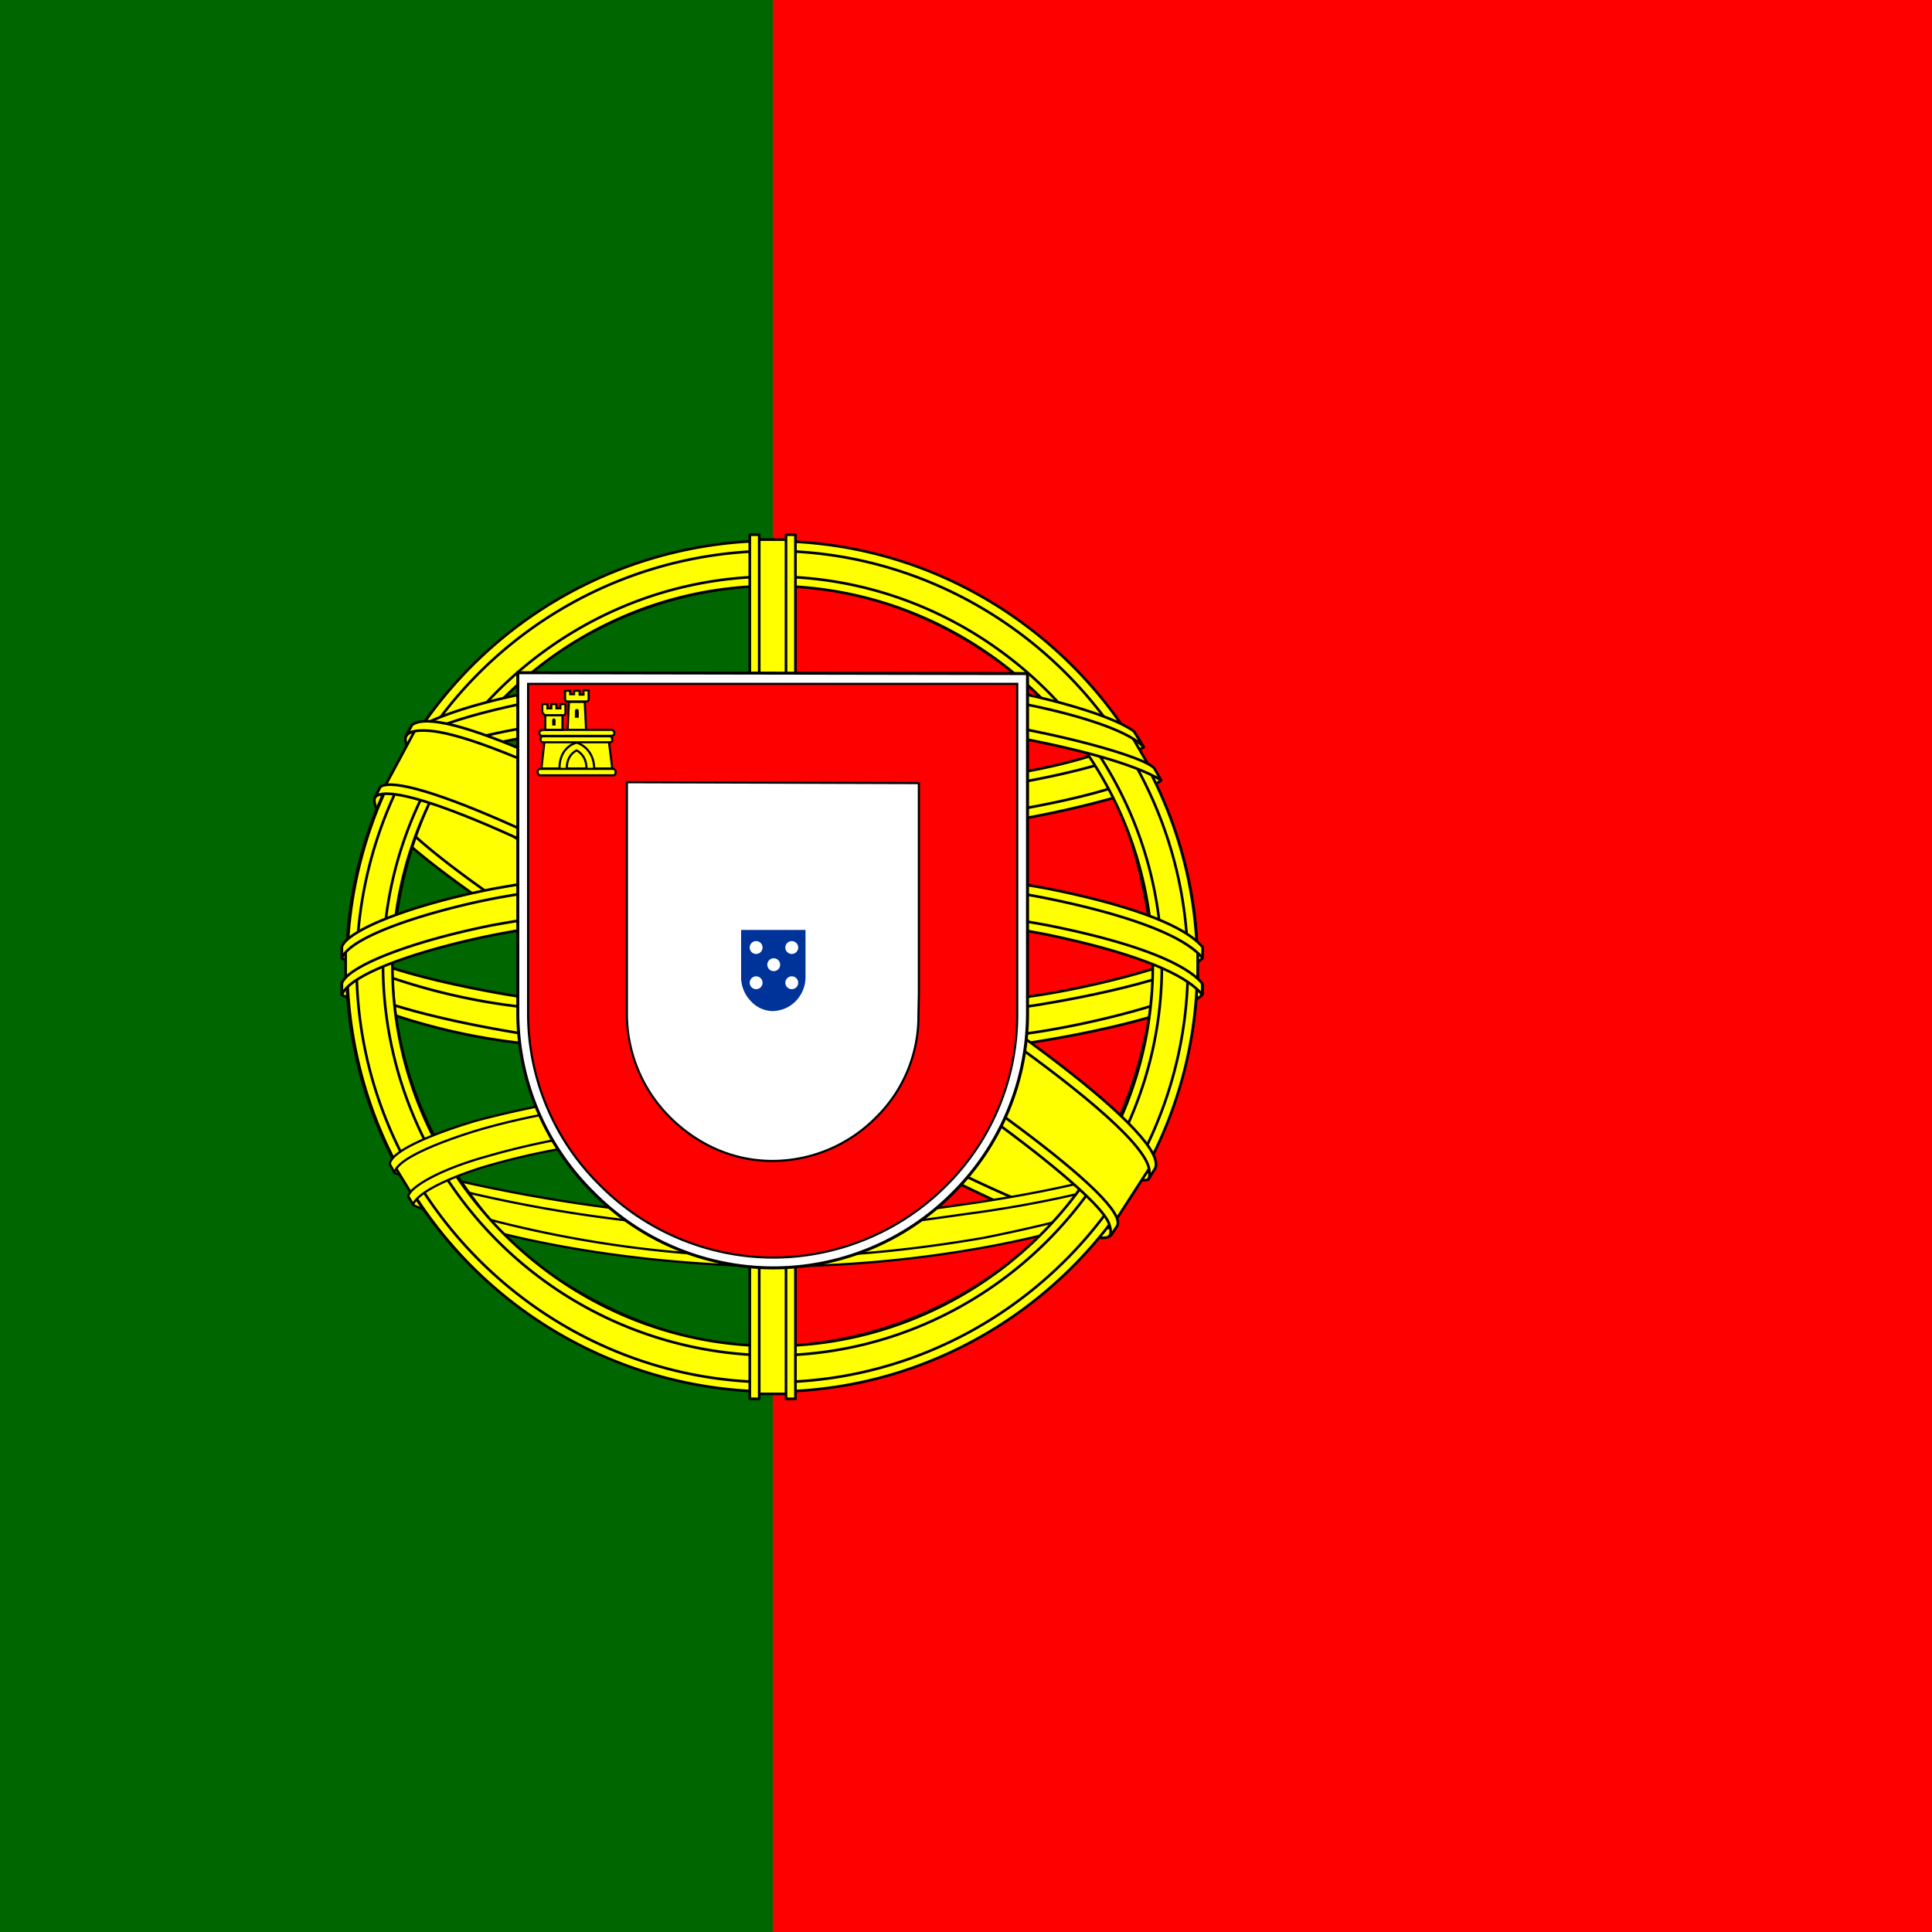 <svg viewBox="0 0 512 512" id="flag-icons-pt" xmlns:xlink="http://www.w3.org/1999/xlink" xmlns="http://www.w3.org/2000/svg">
  <rect x="0" y="0" width="512" height="512" fill="#333333" stroke="none"/>
  <path d="M204.8 0H512v512H204.7z" fill="red"></path>
  <path d="M0 0h204.8v512H-.1z" fill="#060"></path>
  <g stroke-width=".6" stroke-linejoin="round" stroke-linecap="round" stroke="#000" fill-rule="evenodd" fill="#ff0">
    <path d="M293.8 326.6c-34.4-1-192-99.4-193-115.1l8.6-14.5C125 219.7 286.2 315.4 302 312z" stroke-width=".7"></path>
    <path d="M107.6 195c-3.1 8.3 41.1 35.6 94.3 68 53.2 32.3 99 52.3 102.5 49.5l1.5-2.9q-1 1.6-4.6.6c-14.4-4.2-51.9-21.4-98.3-49.5s-86.8-54.1-93-65.1a7 7 0 0 1-.7-3.3h-.2l-1.3 2.3zm187 132c-.6 1.1-1.7 1.1-3.7 1-12.9-1.5-52-20.5-98-48.1-53.8-32.2-98.2-61.5-93.3-69.1l1.3-2.4.2.1c-4.3 13 87.6 65.5 93 68.9 53.1 33 98 52.2 102 47.2z" stroke-width=".7"></path>
    <path d="M205 221c34.3-.3 76.8-4.7 101.2-14.4L301 198c-14.5 8-57.1 13.3-96.3 14-46.4-.4-79.1-4.7-95.5-15.7l-5 9.1c30.2 12.7 61 15.5 100.8 15.6" stroke-width=".7"></path>
    <path d="M307.7 206.8c-.9 1.3-16.8 6.8-40.3 10.8a416 416 0 0 1-62.6 4.6 444 444 0 0 1-60-3.8c-24.5-3.9-37.3-9.3-42-11.2l1.2-2.3a186 186 0 0 0 41.3 11 439 439 0 0 0 59.5 3.7 418 418 0 0 0 62.1-4.6c24-3.9 37.2-8.9 39-11.2zM303 198c-2.6 2-15.6 6.7-38.4 10.3a414 414 0 0 1-59.5 4.2 400 400 0 0 1-57.4-3.7c-23.3-3-35.6-8.5-40-10.1l1.3-2.3c3.4 1.8 15.4 6.6 39 10a423 423 0 0 0 57.1 3.5 409 409 0 0 0 59-4.2c23-3.2 35.4-9 37.3-10.5zM92 262.4c21.2 11.4 68.1 17.2 112.6 17.6 40.5 0 93.3-6.3 113-16.8l-.6-11.4c-6.1 9.7-62.6 19-112.8 18.6s-96.8-8.2-112.3-18.2v10.2" stroke-width=".7"></path>
    <path d="M318.7 260.8v2.7c-3 3.6-21.6 9-44.9 12.7a463 463 0 0 1-69.7 4.8c-27.4 0-49.2-2-66.2-4.6a165 165 0 0 1-47.3-12.7v-3.2c10.4 6.9 38.3 11.9 47.7 13.4 16.8 2.6 38.5 4.5 65.8 4.5 28.7 0 51.7-2 69.3-4.7 16.8-2.4 40.6-8.7 45.3-12.9m0-9.7v2.8c-3 3.5-21.6 8.9-44.9 12.6a463 463 0 0 1-69.7 4.8c-27.4 0-49.2-2-66.1-4.5A165 165 0 0 1 90.6 254v-3.2c10.4 6.9 38.3 12 47.7 13.4 16.9 2.6 38.6 4.6 65.8 4.6 28.7 0 51.7-2 69.3-4.8 16.8-2.4 40.6-8.7 45.3-12.9m-114.2 73.5c-48.6-.3-90.3-13.2-99.1-15.4l6.4 10c15.5 6.6 56.2 16.4 93.2 15.3s69.3-4 92-15l6.6-10.5c-15.5 7.3-68.3 15.6-99 15.6" stroke-width=".7"></path>
    <path d="m299.5 317.1-3 4.4a259 259 0 0 1-34.7 8.9 315 315 0 0 1-57.2 5.2c-43.1-.6-78.4-9-95-16.2l-1.4-2.3.3-.4 2.2.9a306 306 0 0 0 94.1 15.5c20 .1 40-2.3 56.1-5.1 24.8-5 34.8-8.7 37.9-10.4zm5.7-9.4h.1l-2.2 3.8c-5.7 2-21.3 6.6-44 9.8-15 2-24.3 4-54 4.6a371 371 0 0 1-100.5-15l-1.2-2.5a424 424 0 0 0 101.7 15c27.2-.6 38.8-2.6 53.6-4.7 26.5-4 39.8-8.4 43.8-9.7l-.1-.2z"></path>
    <path d="M305.8 253.4c.2 32-16.2 60.8-29.4 73.5a106 106 0 0 1-72.3 30c-32.3.6-62.7-20.5-70.9-29.7-16-18.1-29-41-29.4-72 2-35 15.7-59.3 35.6-76a106 106 0 0 1 68.4-24.2c25.4.7 55.2 13.2 75.7 38 13.4 16.2 19.3 33.8 22.3 60.5zM204.4 143.8c62 0 113 50.5 113 112.3a113 113 0 0 1-113 112.3c-62 0-112.6-50.4-112.6-112.3s50.6-112.3 112.6-112.3" stroke-width=".7"></path>
    <path d="M204.7 143.4c62 0 112.6 50.7 112.6 112.7s-50.6 112.7-112.6 112.7A113 113 0 0 1 92 256a113 113 0 0 1 112.7-112.7zM94.5 256.1c0 60.6 49.8 110.2 110.2 110.2s110.1-49.6 110.1-110.2S265.1 146 204.7 146A110.6 110.6 0 0 0 94.5 256.1" stroke-width=".7"></path>
    <path d="M204.8 152.8c56.5 0 103.1 46.5 103.1 103.2s-46.6 103.2-103.1 103.2A103.6 103.6 0 0 1 101.5 256c0-56.7 46.6-103.2 103.2-103.2zM104 256c0 55.4 45.5 100.7 100.8 100.7S305.5 311.4 305.5 256 260 155.3 204.7 155.3 104 200.6 104 256" stroke-width=".7"></path>
    <path d="M209.3 143h-9.7v226.4h9.7z" stroke-width=".7"></path>
    <path d="M208.3 141.7h2.5v229h-2.5zm-9.6 0h2.5v229h-2.5z" stroke-width=".7"></path>
    <path d="M317.4 260.5V252l-6.8-6.3-38.7-10.3-55.8-5.7-67 3.4-47.9 11.4-9.6 7.2v8.3l24.4-11 58-9h55.8l41 4.5 28.4 6.9z" stroke-width=".7"></path>
    <path d="M204.7 238.7a394 394 0 0 1 72.9 6.5c21.1 4.2 36 9.5 41 15.4v3c-6-7.4-26-12.8-41.5-16-20.3-3.9-46-6.4-72.4-6.4-28 0-54 2.7-74 6.6-16 3.2-37.4 9.5-40.1 15.8v-3c1.5-4.4 17.4-10.9 39.8-15.4a405 405 0 0 1 74.3-6.5m0-9.7a396 396 0 0 1 73 6.5c21 4.2 36 9.5 41 15.5v2.9c-6.1-7.4-26.2-12.8-41.6-15.9-20.3-4-46-6.5-72.4-6.5a402 402 0 0 0-73.8 6.6c-15.5 3-37.8 9.6-40.3 15.8v-3c1.5-4.3 17.8-11 39.8-15.3a405 405 0 0 1 74.3-6.6m-.5-49.3c41.9-.2 78.5 5.9 95.2 14.5l6.1 10.5c-14.5-7.8-54-16-101.3-14.7-38.5.2-79.6 4.2-100.3 15.2l7.3-12.2c17-8.8 57-13.2 93-13.3" stroke-width=".7"></path>
    <path d="M204.7 188.4c24 0 47 1.3 65.4 4.6 17.1 3.2 33.5 8 35.8 10.6l1.8 3.2c-5.7-3.7-19.8-7.9-38-11.3a367 367 0 0 0-65-4.5c-27 0-48 1.3-66 4.5-19 3.5-32.2 8.6-35.5 11l1.8-3.3c6.3-3.3 16.4-7.2 33.3-10.2 18.6-3.4 39.7-4.4 66.4-4.6m0-9.6a371 371 0 0 1 63.1 4.4c13.9 2.7 27.6 6.9 32.7 10.6l2.6 4.2c-4.5-5-21.4-9.7-36.4-12.3-17.4-3-39.1-4.2-62-4.4-24 0-46.2 1.5-63.4 4.6-16.4 3.2-27 6.9-31.5 9.8l2.3-3.6c6.2-3.2 16.2-6.2 28.8-8.7 17.3-3.1 39.7-4.6 63.8-4.6m56 124.1a293 293 0 0 0-56-4.2c-69.9.8-92.4 14.3-95.2 18.4l-5.2-8.5C122 295.7 160 288.5 205 289.2q35 .5 60.4 5.2l-4.8 8.5" stroke-width=".7"></path>
    <path d="M204.3 297.5c19.4.3 38.5 1 57 4.5l-1.4 2.4a298 298 0 0 0-55.5-4.3c-25.8-.2-52 2.2-74.6 8.7-7.2 2-19 6.6-20.3 10.4l-1.3-2.2c.4-2.2 7.6-6.9 21-10.6 26-7.5 50.3-8.7 75-9zm.9-9.8a351 351 0 0 1 61.1 5.3l-1.4 2.5a319 319 0 0 0-59.6-5.2c-25.9 0-53.3 1.9-78.3 9.1-8 2.4-22 7.4-22.4 11.4l-1.3-2.3c.3-3.6 12.3-8.4 23.2-11.6a285 285 0 0 1 78.7-9.2"></path>
    <path d="m304.4 309.9-8.4 13-24.1-21.4-62.6-42-70.5-38.8-36.7-12.5 7.8-14.5 2.7-1.4 22.8 5.7 75 38.7 43.3 27.3 36.3 26 14.8 17.1z" stroke-width=".7"></path>
    <path d="M100.8 208.5c6.5-4.3 53.7 16.7 103 46.5s96.4 63.6 92.2 70l-1.4 2.1-.7.5c.2 0 .9-1 0-3.3-2.2-6.9-35.5-33.5-91-67-54-32.2-99-51.6-103.5-46zm205.3 101.2c4-8-39.7-41-94-73.1-55.5-31.5-95.6-50-102.9-44.5l-1.6 3 .4-.5c1.3-1.1 3.5-1 4.5-1 12.6.1 48.6 16.6 99 45.6 22.1 12.8 93.4 58.6 93.1 71.4 0 1.1.1 1.3-.3 1.9z" stroke-width=".7"></path>
  </g>
  <g transform="translate(-68.3 28.4)scale(1.138)">
    <path d="M180.6 211a59 59 0 0 0 17.5 41.7 59 59 0 0 0 41.8 17.6 59 59 0 0 0 42-17.4 59 59 0 0 0 17.4-41.8v-79.2l-118.7-.2z" stroke-width=".7" stroke="#000" fill="#fff"></path>
    <path d="M183 211.1a56 56 0 0 0 16.8 40 57 57 0 0 0 40.2 16.8 57 57 0 0 0 40.2-16.6 56 56 0 0 0 16.7-40v-77H183v76.8m91-53.7v48.9l-.1 5.1a33 33 0 0 1-10 24 34 34 0 0 1-24 10c-9.4 0-17.7-4-23.9-10.2a34 34 0 0 1-10-24v-54z" stroke-width=".5" stroke="#000" fill="red"></path>
    <g id="pt-e">
      <g stroke-width=".5" stroke="#000" fill="#ff0" id="pt-d">
        <path d="M190.2 154.4c.1-5.5 4-6.8 4-6.8.1 0 4.3 1.4 4.3 6.9z" stroke="none"></path>
        <path d="m186.8 147.7-.7 6.3h4.2c0-5.2 4-6 4-6 .1 0 4 1.1 4.1 6h4.2l-.8-6.4zm-1 6.4h17q.5 0 .6.7 0 .8-.6.8h-17q-.5 0-.6-.8 0-.7.7-.7z"></path>
        <path d="M192 154c0-3.3 2.3-4.2 2.3-4.2s2.3 1 2.3 4.2H192m-5.8-9h16.3q.5.1.6.8 0 .5-.6.6h-16.3q-.5 0-.6-.7 0-.5.6-.6zm.4 1.5H202q.5 0 .6.7t-.6.7h-15.5q-.6 0-.6-.7t.6-.7zm5-10.6h1.2v.8h.9v-.8h1.3v.9h.9v-1h1.2v2q0 .6-.5.6h-4.4q-.5 0-.6-.5zm4.6 2.7.3 6.4h-4.3l.3-6.5h3.7"></path>
        <path d="M191 141.6v3.4h-4v-3.4z" id="pt-a"></path>
        
        <path d="M186.3 139h1.2v1h.9v-1h1.2v1h.9v-1h1.2v2q0 .6-.5.6h-4.3l-.6-.6z" id="pt-b"></path>
        
        <path d="M193.9 140.6c0-.6.9-.6.9 0v1.6h-.9z" stroke="none" fill="#000001"></path>
        <path d="M188.6 142.8c0-.6.8-.6.8 0v1.2h-.8z" stroke="none" fill="#000001" id="pt-c"></path>
        
      </g>
      
      
    </g>
    
    
    <g fill="#fff" id="pt-f">
      <path d="M232.6 202.4a8 8 0 0 0 2.2 5.7 7 7 0 0 0 5.3 2.4q3.2-.2 5.3-2.4a8 8 0 0 0 2.2-5.7v-10.8h-15z" fill="#039"></path>
      <circle r="1.5" cy="195.7" cx="236.1"></circle>
      <circle r="1.5" cy="195.7" cx="244.4"></circle>
      <circle r="1.5" cy="199.7" cx="240.2"></circle>
      <circle r="1.5" cy="203.9" cx="236.1"></circle>
      <circle r="1.5" cy="203.9" cx="244.4"></circle>
    </g>
    
    
    
    
  </g>
</svg>
